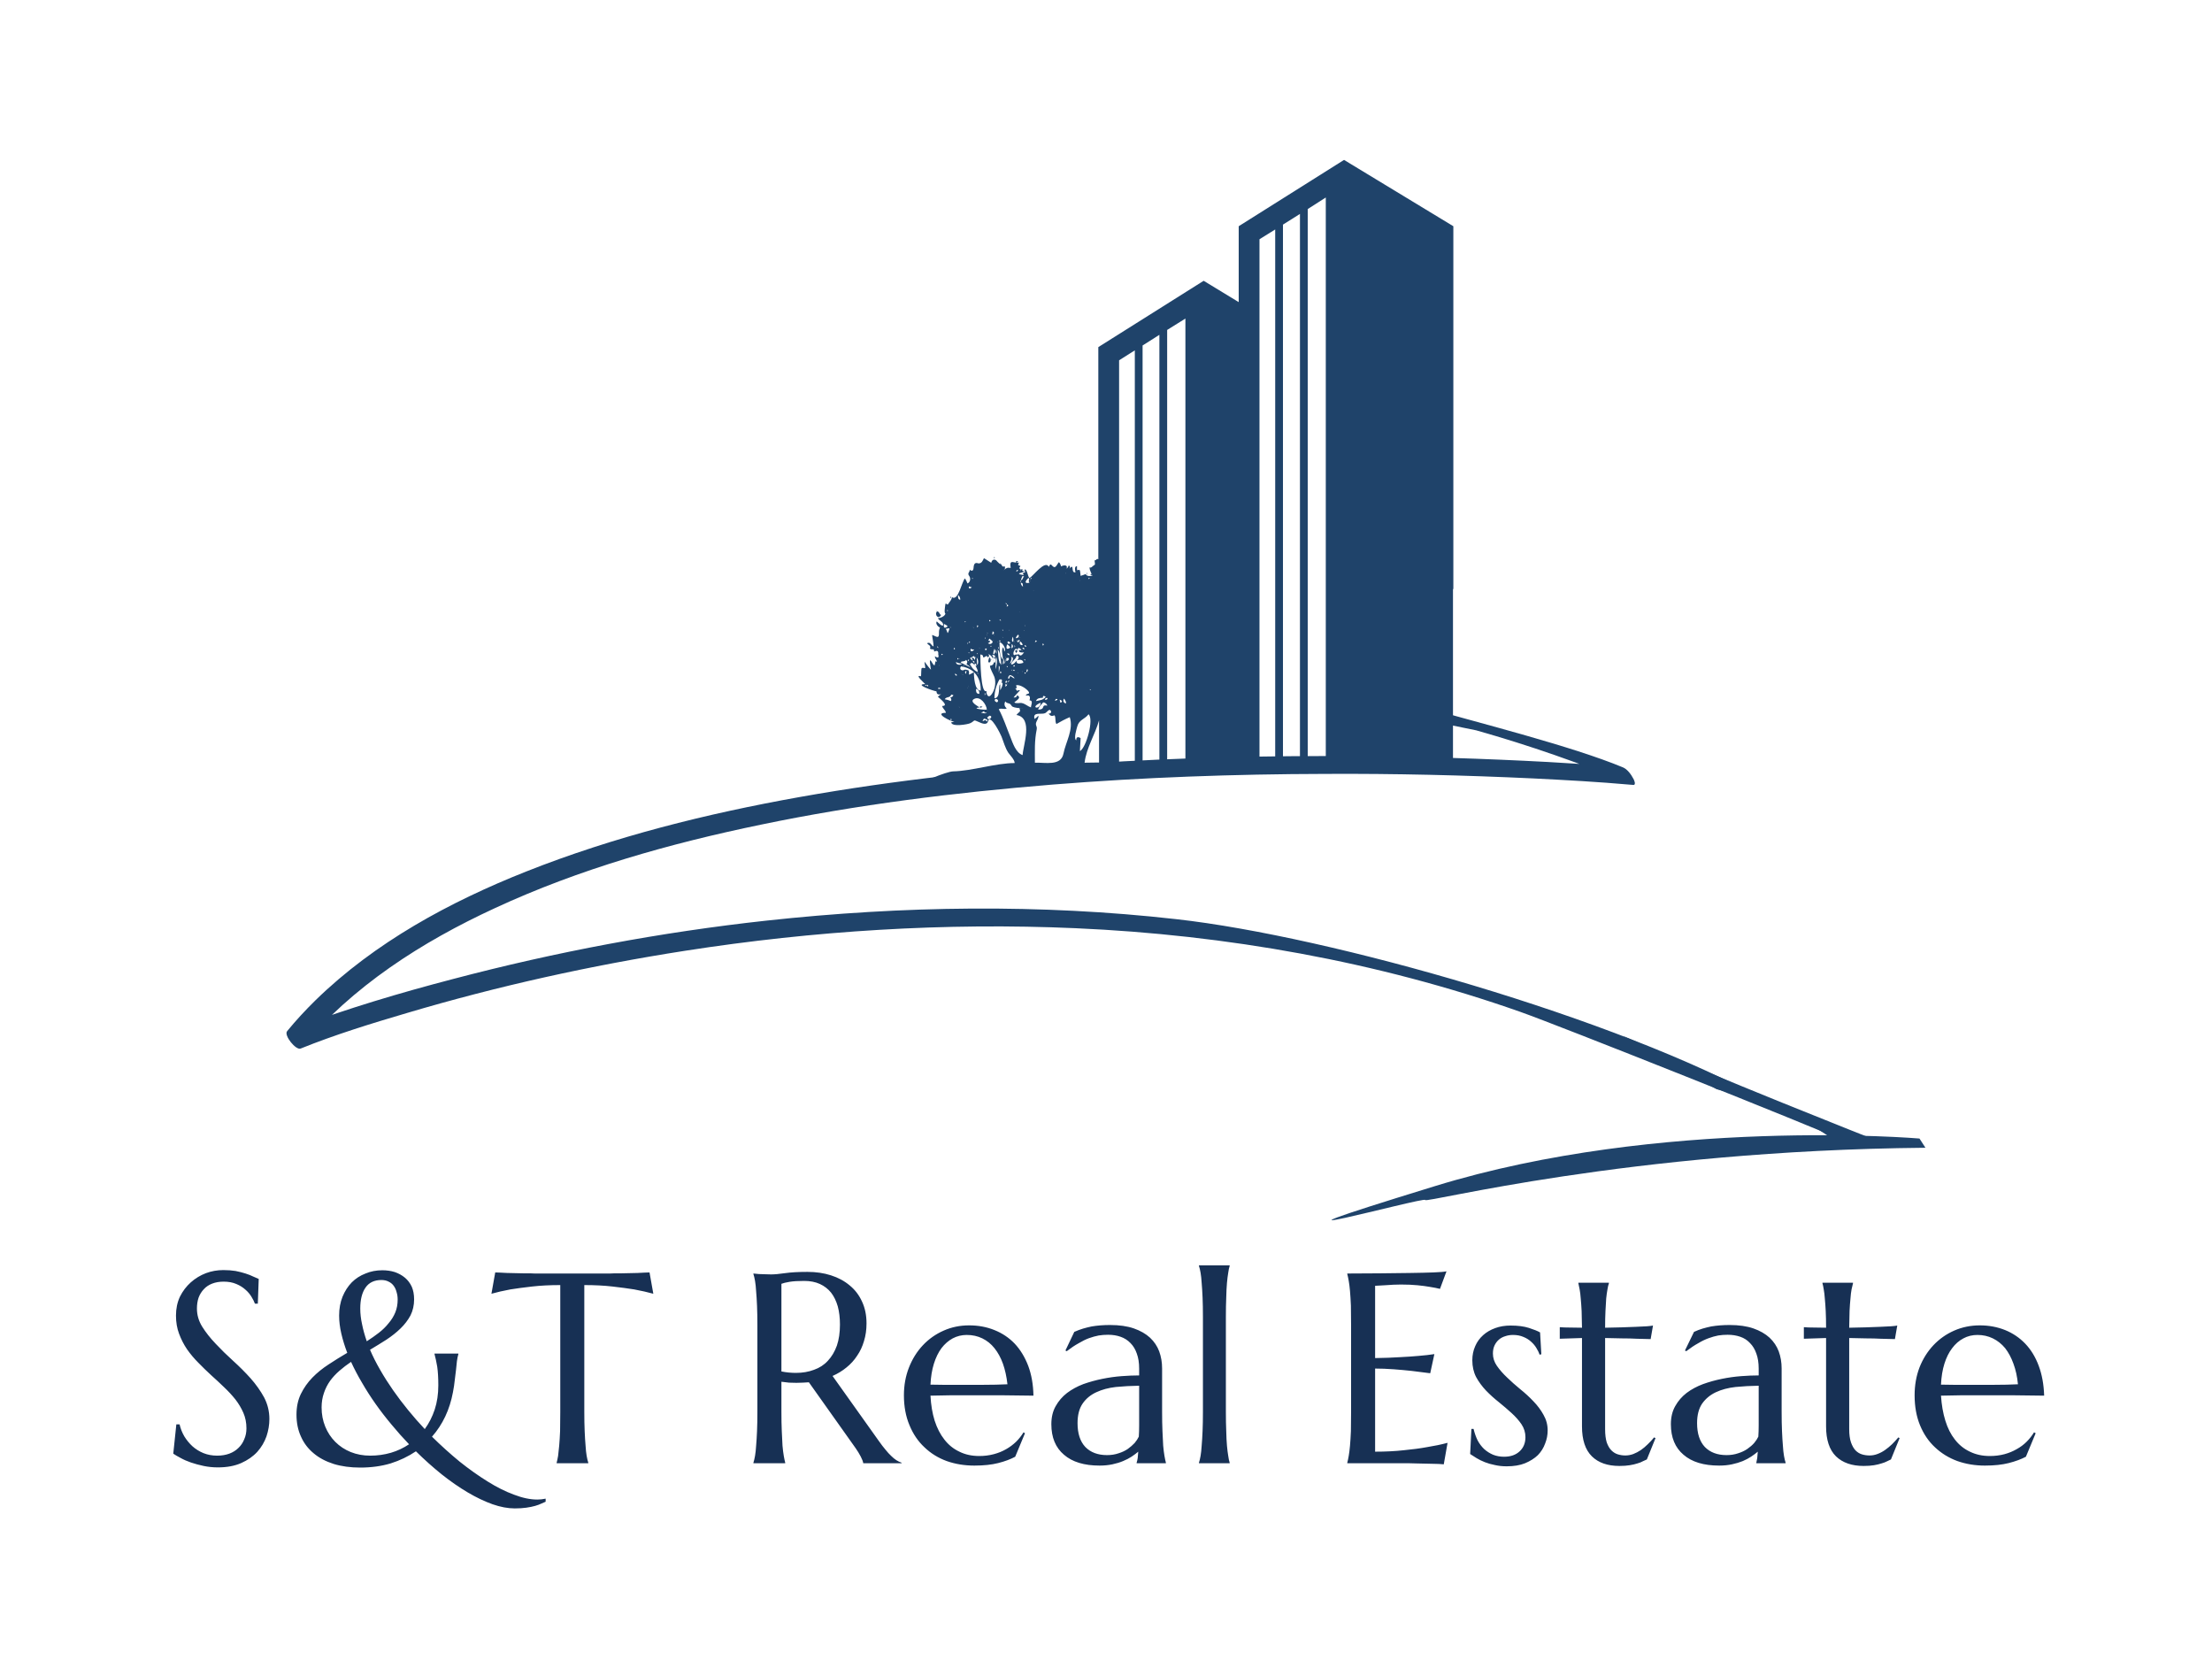 <svg xmlns="http://www.w3.org/2000/svg" version="1.1" xmlns:xlink="http://www.w3.org/1999/xlink" viewBox="0 0 12.243 9.232"><g transform="matrix(1,0,0,1,0.884,7.003)"><rect width="12.243" height="12.243" x="-0.884" y="-8.508" fill="#ffffff"></rect><g clip-path="url(#SvgjsClipPath1002)"><g clip-path="url(#bd12836cc-93a6-4806-8716-b49cba1c2ad03d304668-9e79-4d72-a3b4-a8d5d8b9dda4)"><path d=" M 9.74 -0.702 C 9.74 -0.702 8.308 -0.824 7.056 -0.438 C 5.803 -0.053 7.007 -0.382 7.004 -0.362 C 7.002 -0.341 8.123 -0.636 9.773 -0.651 Z" fill="#1f436a" transform="matrix(1,0,0,1,0,0)" fill-rule="nonzero"></path></g><g clip-path="url(#bd12836cc-93a6-4806-8716-b49cba1c2ad03d304668-9e79-4d72-a3b4-a8d5d8b9dda4)"><path d=" M 4.618 -3.92 C 4.612 -3.909 4.63 -3.917 4.618 -3.92 M 5.249 -3.002 L 5.249 -3.902 C 5.245 -3.909 5.24 -3.917 5.237 -3.925 C 5.219 -3.91 5.19 -3.925 5.201 -3.906 C 5.181 -3.917 5.185 -3.898 5.177 -3.904 C 5.17 -3.898 5.182 -3.879 5.173 -3.876 C 5.166 -3.873 5.152 -3.855 5.149 -3.864 C 5.142 -3.861 5.152 -3.839 5.158 -3.826 C 5.159 -3.826 5.159 -3.825 5.159 -3.823 C 5.16 -3.821 5.161 -3.819 5.161 -3.816 C 5.148 -3.815 5.132 -3.812 5.125 -3.826 C 5.116 -3.822 5.107 -3.819 5.097 -3.816 C 5.093 -3.841 5.098 -3.855 5.079 -3.847 C 5.076 -3.845 5.077 -3.869 5.077 -3.87 C 5.061 -3.87 5.066 -3.844 5.069 -3.836 C 5.04 -3.829 5.065 -3.89 5.035 -3.856 C 5.04 -3.864 5.039 -3.87 5.031 -3.874 C 5.03 -3.867 5.025 -3.86 5.019 -3.856 C 5.029 -3.879 5 -3.876 4.989 -3.868 C 4.987 -3.877 4.983 -3.886 4.977 -3.892 C 4.965 -3.879 4.959 -3.852 4.941 -3.871 C 4.931 -3.882 4.929 -3.883 4.921 -3.866 C 4.901 -3.907 4.833 -3.813 4.814 -3.804 C 4.804 -3.812 4.802 -3.852 4.788 -3.852 C 4.784 -3.833 4.803 -3.843 4.776 -3.83 C 4.779 -3.827 4.781 -3.824 4.782 -3.82 C 4.723 -3.83 4.783 -3.833 4.786 -3.842 C 4.759 -3.842 4.789 -3.862 4.766 -3.85 C 4.757 -3.861 4.754 -3.855 4.764 -3.87 C 4.75 -3.879 4.748 -3.869 4.756 -3.89 C 4.752 -3.889 4.747 -3.888 4.743 -3.889 L 4.742 -3.888 L 4.741 -3.889 C 4.721 -3.891 4.702 -3.905 4.71 -3.86 C 4.689 -3.863 4.685 -3.859 4.67 -3.846 C 4.679 -3.853 4.681 -3.861 4.676 -3.87 C 4.661 -3.859 4.662 -3.882 4.65 -3.886 C 4.663 -3.869 4.639 -3.891 4.636 -3.895 C 4.624 -3.912 4.607 -3.909 4.602 -3.888 C 4.604 -3.888 4.571 -3.908 4.562 -3.914 C 4.555 -3.9 4.55 -3.884 4.531 -3.885 C 4.515 -3.891 4.507 -3.885 4.505 -3.866 C 4.504 -3.844 4.497 -3.839 4.483 -3.85 C 4.485 -3.836 4.468 -3.832 4.48 -3.816 C 4.49 -3.803 4.487 -3.781 4.471 -3.774 C 4.467 -3.784 4.463 -3.793 4.457 -3.802 C 4.44 -3.787 4.42 -3.673 4.385 -3.698 C 4.385 -3.689 4.375 -3.675 4.37 -3.669 C 4.356 -3.647 4.364 -3.662 4.349 -3.662 C 4.347 -3.648 4.34 -3.608 4.349 -3.608 C 4.346 -3.592 4.321 -3.582 4.307 -3.582 C 4.313 -3.569 4.334 -3.563 4.336 -3.548 C 4.339 -3.525 4.302 -3.563 4.301 -3.564 C 4.292 -3.552 4.308 -3.533 4.319 -3.53 C 4.315 -3.522 4.313 -3.513 4.313 -3.504 C 4.315 -3.462 4.298 -3.482 4.275 -3.489 C 4.277 -3.468 4.283 -3.447 4.283 -3.425 C 4.268 -3.432 4.266 -3.453 4.247 -3.443 C 4.255 -3.432 4.271 -3.431 4.263 -3.413 C 4.284 -3.403 4.283 -3.419 4.287 -3.397 C 4.304 -3.405 4.311 -3.4 4.309 -3.382 C 4.314 -3.363 4.308 -3.359 4.291 -3.371 C 4.289 -3.358 4.301 -3.353 4.301 -3.341 C 4.299 -3.341 4.294 -3.341 4.294 -3.345 C 4.293 -3.337 4.291 -3.329 4.289 -3.321 C 4.278 -3.321 4.274 -3.346 4.263 -3.349 C 4.262 -3.339 4.267 -3.302 4.269 -3.297 C 4.26 -3.303 4.233 -3.342 4.233 -3.341 C 4.233 -3.33 4.237 -3.318 4.237 -3.307 C 4.231 -3.301 4.226 -3.312 4.219 -3.305 C 4.213 -3.31 4.216 -3.263 4.213 -3.26 C 4.174 -3.273 4.236 -3.219 4.237 -3.217 C 4.173 -3.217 4.282 -3.179 4.299 -3.177 C 4.3 -3.164 4.305 -3.156 4.325 -3.161 C 4.318 -3.157 4.312 -3.152 4.307 -3.147 C 4.316 -3.138 4.372 -3.096 4.331 -3.096 C 4.332 -3.082 4.351 -3.072 4.351 -3.058 C 4.281 -3.058 4.379 -3.01 4.397 -3.009 C 4.398 -3.01 4.399 -3.01 4.4 -3.01 C 4.4 -3.009 4.399 -3.009 4.397 -3.009 C 4.392 -3.007 4.387 -3.006 4.381 -3.006 C 4.381 -2.978 4.474 -2.994 4.487 -3.001 C 4.514 -3.014 4.499 -3.023 4.534 -3.007 C 4.547 -3.001 4.578 -2.987 4.584 -3.01 C 4.596 -3.058 4.655 -2.938 4.659 -2.927 C 4.671 -2.897 4.679 -2.864 4.697 -2.837 C 4.707 -2.823 4.732 -2.798 4.732 -2.78 C 4.628 -2.78 4.495 -2.736 4.391 -2.734 C 4.356 -2.733 4.193 -2.67 4.17 -2.634 C 4.289 -2.62 4.457 -2.691 4.577 -2.688 C 4.702 -2.684 4.866 -2.728 4.991 -2.726 C 5.077 -2.725 5.163 -2.725 5.249 -2.726 L 5.249 -2.783 C 5.206 -2.784 5.162 -2.782 5.119 -2.782 C 5.129 -2.865 5.177 -2.937 5.199 -3.016 C 5.217 -3.013 5.233 -3.008 5.249 -3.002 M 4.764 -3.848 C 4.77 -3.845 4.764 -3.838 4.764 -3.848 M 4.303 -3.427 C 4.307 -3.425 4.309 -3.421 4.309 -3.417 C 4.304 -3.417 4.304 -3.423 4.303 -3.427 M 4.243 -3.207 C 4.236 -3.207 4.235 -3.209 4.239 -3.213 C 4.242 -3.213 4.243 -3.211 4.243 -3.207 M 4.249 -3.203 L 4.245 -3.213 C 4.254 -3.213 4.256 -3.21 4.249 -3.203 M 4.313 -3.325 C 4.316 -3.314 4.313 -3.315 4.313 -3.325 M 4.315 -3.197 L 4.323 -3.193 C 4.318 -3.187 4.295 -3.192 4.315 -3.197 M 4.327 -3.385 L 4.335 -3.381 C 4.33 -3.376 4.324 -3.377 4.327 -3.385 M 4.375 -3.534 C 4.381 -3.53 4.375 -3.523 4.375 -3.534 M 4.371 -3.526 C 4.372 -3.526 4.365 -3.502 4.361 -3.499 C 4.358 -3.508 4.355 -3.516 4.351 -3.523 L 4.371 -3.526 M 4.359 -3.628 C 4.366 -3.628 4.359 -3.609 4.359 -3.628 M 4.341 -3.55 C 4.348 -3.547 4.358 -3.542 4.361 -3.536 C 4.343 -3.523 4.337 -3.528 4.341 -3.55 M 4.379 -3.018 C 4.375 -3.02 4.374 -3.022 4.377 -3.024 C 4.388 -3.022 4.386 -3.021 4.379 -3.018 M 4.375 -3.143 C 4.382 -3.137 4.383 -3.13 4.379 -3.123 C 4.368 -3.128 4.357 -3.131 4.345 -3.133 C 4.353 -3.149 4.375 -3.139 4.381 -3.159 L 4.393 -3.156 C 4.39 -3.148 4.384 -3.144 4.375 -3.143 M 4.822 -3.804 C 4.833 -3.804 4.819 -3.797 4.818 -3.796 L 4.822 -3.804 M 4.82 -3.786 L 4.814 -3.79 C 4.82 -3.788 4.817 -3.79 4.82 -3.786 M 4.808 -3.804 C 4.82 -3.8 4.803 -3.792 4.814 -3.778 C 4.77 -3.769 4.808 -3.805 4.808 -3.804 M 4.796 -3.283 L 4.8 -3.299 C 4.81 -3.299 4.803 -3.283 4.796 -3.283 M 4.788 -3.544 C 4.794 -3.538 4.788 -3.534 4.788 -3.544 M 4.788 -3.433 C 4.793 -3.432 4.796 -3.429 4.796 -3.423 C 4.789 -3.424 4.786 -3.427 4.788 -3.433 M 4.788 -3.281 C 4.793 -3.282 4.794 -3.28 4.792 -3.275 C 4.786 -3.275 4.785 -3.277 4.788 -3.281 M 4.784 -3.355 C 4.791 -3.355 4.792 -3.352 4.788 -3.347 L 4.784 -3.355 M 4.762 -3.453 C 4.769 -3.45 4.776 -3.441 4.776 -3.433 C 4.762 -3.431 4.757 -3.441 4.762 -3.453 M 4.774 -3.403 C 4.777 -3.397 4.771 -3.397 4.774 -3.403 M 4.766 -3.778 C 4.781 -3.775 4.775 -3.77 4.778 -3.756 C 4.771 -3.761 4.766 -3.769 4.766 -3.778 M 4.78 -3.419 C 4.784 -3.417 4.786 -3.413 4.786 -3.409 C 4.779 -3.411 4.769 -3.414 4.78 -3.419 M 4.782 -3.515 C 4.788 -3.515 4.786 -3.509 4.782 -3.515 M 4.774 -3.814 L 4.784 -3.814 C 4.777 -3.806 4.777 -3.792 4.766 -3.792 C 4.769 -3.8 4.771 -3.807 4.774 -3.814 M 4.764 -3.79 C 4.774 -3.784 4.761 -3.776 4.764 -3.79 M 4.762 -3.614 C 4.758 -3.617 4.761 -3.614 4.758 -3.618 L 4.762 -3.614 M 4.754 -3.461 C 4.769 -3.461 4.753 -3.449 4.748 -3.447 C 4.748 -3.453 4.75 -3.458 4.754 -3.461 M 4.744 -3.451 L 4.746 -3.459 C 4.751 -3.46 4.75 -3.457 4.744 -3.451 M 4.756 -3.475 C 4.763 -3.475 4.759 -3.469 4.756 -3.475 M 4.744 -3.848 C 4.753 -3.85 4.753 -3.847 4.744 -3.84 C 4.74 -3.84 4.74 -3.842 4.744 -3.848 M 4.752 -3.491 C 4.76 -3.48 4.75 -3.471 4.738 -3.471 C 4.741 -3.48 4.745 -3.486 4.752 -3.491 M 4.748 -3.407 L 4.752 -3.417 C 4.761 -3.416 4.767 -3.411 4.77 -3.403 C 4.763 -3.407 4.758 -3.407 4.755 -3.401 C 4.757 -3.39 4.778 -3.391 4.784 -3.393 C 4.777 -3.384 4.766 -3.365 4.754 -3.383 C 4.749 -3.378 4.733 -3.383 4.732 -3.377 C 4.714 -3.377 4.735 -3.429 4.748 -3.407 M 4.744 -3.347 C 4.738 -3.341 4.723 -3.321 4.712 -3.327 C 4.716 -3.346 4.742 -3.355 4.742 -3.375 C 4.76 -3.372 4.756 -3.36 4.746 -3.349 C 4.763 -3.355 4.779 -3.351 4.78 -3.335 C 4.767 -3.33 4.736 -3.324 4.744 -3.347 M 4.776 -3.289 C 4.779 -3.283 4.773 -3.283 4.776 -3.289 M 4.75 -3.281 C 4.753 -3.275 4.747 -3.275 4.75 -3.281 M 4.69 -3.437 C 4.698 -3.433 4.704 -3.427 4.708 -3.419 C 4.688 -3.406 4.682 -3.412 4.69 -3.437 M 4.704 -3.377 C 4.697 -3.377 4.692 -3.381 4.69 -3.387 C 4.699 -3.388 4.703 -3.385 4.704 -3.377 M 4.696 -3.363 C 4.705 -3.357 4.697 -3.345 4.686 -3.345 C 4.686 -3.371 4.683 -3.356 4.696 -3.363 M 4.686 -3.237 C 4.69 -3.231 4.69 -3.226 4.684 -3.223 C 4.679 -3.226 4.68 -3.231 4.686 -3.237 M 4.68 -3.203 L 4.682 -3.219 C 4.693 -3.211 4.691 -3.209 4.68 -3.203 M 4.688 -3.317 C 4.7 -3.317 4.688 -3.302 4.688 -3.317 M 4.69 -3.227 C 4.694 -3.231 4.698 -3.235 4.702 -3.239 C 4.702 -3.233 4.7 -3.229 4.69 -3.227 M 4.69 -3.215 C 4.691 -3.217 4.691 -3.219 4.692 -3.221 C 4.692 -3.215 4.694 -3.219 4.69 -3.215 M 4.696 -3.247 C 4.695 -3.256 4.698 -3.262 4.706 -3.267 C 4.717 -3.265 4.726 -3.259 4.732 -3.249 C 4.719 -3.25 4.719 -3.259 4.706 -3.261 C 4.703 -3.253 4.705 -3.247 4.696 -3.247 M 4.714 -3.299 L 4.72 -3.289 C 4.715 -3.293 4.716 -3.29 4.714 -3.299 M 4.722 -3.297 L 4.734 -3.293 C 4.728 -3.287 4.726 -3.29 4.722 -3.297 M 4.728 -3.321 C 4.733 -3.322 4.734 -3.32 4.732 -3.315 C 4.723 -3.313 4.721 -3.315 4.728 -3.321 M 4.73 -3.433 C 4.735 -3.433 4.725 -3.423 4.73 -3.433 M 4.732 -3.429 C 4.739 -3.426 4.728 -3.413 4.732 -3.429 M 4.732 -3.449 L 4.728 -3.455 C 4.732 -3.452 4.73 -3.455 4.732 -3.449 M 4.722 -3.479 C 4.725 -3.47 4.726 -3.461 4.724 -3.451 C 4.711 -3.451 4.72 -3.476 4.722 -3.479 M 4.716 -3.439 C 4.725 -3.431 4.725 -3.419 4.714 -3.415 L 4.716 -3.439 M 4.712 -3.367 C 4.736 -3.367 4.713 -3.331 4.706 -3.331 C 4.71 -3.343 4.719 -3.357 4.712 -3.367 M 4.708 -3.443 C 4.698 -3.436 4.689 -3.442 4.694 -3.453 C 4.701 -3.453 4.706 -3.449 4.708 -3.443 M 4.7 -3.517 C 4.706 -3.517 4.703 -3.511 4.7 -3.517 M 4.688 -3.646 L 4.69 -3.658 C 4.699 -3.653 4.698 -3.649 4.688 -3.646 M 4.688 -3.658 C 4.683 -3.658 4.683 -3.662 4.682 -3.666 C 4.686 -3.665 4.688 -3.662 4.688 -3.658 M 4.684 -3.361 L 4.68 -3.369 C 4.684 -3.365 4.682 -3.368 4.684 -3.361 M 4.676 -3.331 L 4.68 -3.357 C 4.682 -3.352 4.681 -3.331 4.676 -3.331 M 4.664 -3.519 C 4.671 -3.519 4.664 -3.501 4.664 -3.519 M 4.664 -3.479 C 4.67 -3.47 4.664 -3.472 4.664 -3.479 M 4.674 -3.397 C 4.674 -3.406 4.672 -3.414 4.668 -3.421 C 4.655 -3.404 4.669 -3.371 4.666 -3.351 C 4.645 -3.378 4.65 -3.417 4.648 -3.449 C 4.662 -3.449 4.69 -3.411 4.674 -3.397 M 4.666 -3.327 L 4.67 -3.361 C 4.672 -3.355 4.678 -3.327 4.666 -3.327 M 4.656 -3.568 C 4.652 -3.568 4.649 -3.57 4.648 -3.574 C 4.654 -3.574 4.656 -3.572 4.656 -3.568 M 4.648 -3.459 C 4.652 -3.459 4.654 -3.457 4.654 -3.453 C 4.646 -3.453 4.644 -3.455 4.648 -3.459 M 4.64 -3.421 C 4.648 -3.421 4.642 -3.414 4.64 -3.411 Z M 4.658 -3.323 C 4.654 -3.328 4.651 -3.333 4.648 -3.338 C 4.645 -3.337 4.648 -3.336 4.644 -3.339 L 4.648 -3.339 C 4.64 -3.359 4.642 -3.384 4.638 -3.409 C 4.652 -3.397 4.657 -3.347 4.658 -3.323 M 4.658 -3.279 C 4.652 -3.275 4.65 -3.277 4.652 -3.287 C 4.657 -3.286 4.659 -3.283 4.658 -3.279 M 4.644 -3.282 L 4.644 -3.281 C 4.644 -3.281 4.644 -3.281 4.644 -3.282 L 4.644 -3.317 C 4.655 -3.317 4.645 -3.288 4.644 -3.282 M 4.636 -3.451 C 4.642 -3.451 4.639 -3.445 4.636 -3.451 M 4.628 -3.407 C 4.632 -3.402 4.632 -3.395 4.632 -3.385 C 4.628 -3.39 4.627 -3.397 4.628 -3.407 M 4.626 -3.299 L 4.628 -3.367 C 4.64 -3.354 4.632 -3.313 4.626 -3.299 M 4.62 -3.413 C 4.636 -3.388 4.599 -3.358 4.62 -3.413 M 4.62 -3.363 C 4.613 -3.366 4.608 -3.372 4.608 -3.379 C 4.624 -3.378 4.628 -3.372 4.62 -3.363 M 4.612 -3.463 C 4.616 -3.461 4.613 -3.463 4.616 -3.459 L 4.612 -3.463 M 4.616 -3.489 C 4.622 -3.489 4.619 -3.483 4.616 -3.489 M 4.61 -3.509 C 4.619 -3.505 4.622 -3.497 4.608 -3.491 L 4.61 -3.509 M 4.592 -3.572 C 4.599 -3.57 4.6 -3.567 4.594 -3.564 C 4.591 -3.566 4.59 -3.568 4.592 -3.572 M 4.586 -3.457 L 4.592 -3.469 C 4.599 -3.462 4.614 -3.455 4.609 -3.447 C 4.604 -3.439 4.595 -3.436 4.584 -3.443 C 4.593 -3.447 4.606 -3.457 4.586 -3.457 M 4.6 -3.429 C 4.611 -3.429 4.593 -3.416 4.6 -3.429 M 4.58 -3.503 C 4.586 -3.498 4.58 -3.493 4.58 -3.503 M 4.576 -3.489 C 4.582 -3.489 4.579 -3.483 4.576 -3.489 M 4.568 -3.475 C 4.575 -3.475 4.568 -3.458 4.568 -3.475 M 4.572 -3.415 C 4.579 -3.41 4.58 -3.411 4.574 -3.405 C 4.566 -3.406 4.565 -3.409 4.572 -3.415 M 4.54 -3.415 L 4.534 -3.419 C 4.54 -3.417 4.536 -3.419 4.54 -3.415 M 4.532 -3.365 C 4.528 -3.368 4.53 -3.365 4.528 -3.369 C 4.529 -3.368 4.53 -3.366 4.532 -3.365 M 4.524 -3.542 C 4.536 -3.542 4.527 -3.532 4.524 -3.53 Z M 4.528 -3.387 C 4.526 -3.381 4.524 -3.382 4.522 -3.387 Z M 4.524 -3.323 L 4.522 -3.363 C 4.531 -3.356 4.533 -3.328 4.524 -3.323 M 4.532 -3.271 L 4.522 -3.283 C 4.528 -3.279 4.529 -3.279 4.532 -3.271 M 4.528 -3.285 C 4.517 -3.285 4.494 -3.306 4.489 -3.321 C 4.483 -3.321 4.485 -3.329 4.485 -3.333 L 4.488 -3.325 C 4.488 -3.329 4.489 -3.333 4.494 -3.335 C 4.512 -3.327 4.526 -3.304 4.528 -3.285 M 4.481 -3.445 C 4.479 -3.448 4.478 -3.45 4.479 -3.453 C 4.486 -3.449 4.488 -3.449 4.481 -3.445 M 4.499 -3.345 C 4.508 -3.346 4.511 -3.342 4.508 -3.333 L 4.499 -3.345 M 4.52 -3.317 C 4.513 -3.316 4.51 -3.321 4.51 -3.331 C 4.519 -3.331 4.52 -3.327 4.52 -3.317 M 4.516 -3.368 L 4.51 -3.349 C 4.509 -3.359 4.504 -3.364 4.494 -3.363 C 4.494 -3.358 4.501 -3.352 4.5 -3.347 C 4.494 -3.35 4.489 -3.355 4.485 -3.361 L 4.508 -3.373 C 4.509 -3.366 4.511 -3.362 4.516 -3.368 M 4.501 -3.532 C 4.508 -3.532 4.505 -3.525 4.501 -3.532 M 4.498 -3.804 C 4.508 -3.799 4.49 -3.797 4.498 -3.804 M 4.508 -3.409 C 4.5 -3.395 4.483 -3.395 4.489 -3.413 C 4.494 -3.409 4.501 -3.407 4.508 -3.409 M 4.479 -3.758 L 4.495 -3.752 C 4.482 -3.743 4.476 -3.745 4.479 -3.758 M 4.483 -3.391 C 4.478 -3.388 4.481 -3.385 4.475 -3.391 Z M 4.473 -3.343 C 4.472 -3.348 4.473 -3.351 4.477 -3.353 C 4.484 -3.353 4.475 -3.344 4.473 -3.343 M 4.471 -3.445 C 4.484 -3.445 4.462 -3.435 4.471 -3.445 M 4.457 -3.564 C 4.47 -3.564 4.448 -3.554 4.457 -3.564 M 4.463 -3.351 C 4.471 -3.344 4.472 -3.336 4.465 -3.327 C 4.474 -3.322 4.482 -3.316 4.489 -3.309 C 4.483 -3.312 4.433 -3.334 4.433 -3.339 C 4.443 -3.346 4.456 -3.34 4.463 -3.351 M 4.449 -3.323 C 4.456 -3.317 4.449 -3.313 4.449 -3.323 M 4.419 -3.71 C 4.427 -3.703 4.431 -3.695 4.431 -3.684 C 4.418 -3.684 4.418 -3.7 4.419 -3.71 M 4.427 -3.355 L 4.427 -3.359 C 4.429 -3.356 4.429 -3.359 4.427 -3.355 M 4.415 -3.361 C 4.423 -3.359 4.423 -3.356 4.417 -3.353 C 4.415 -3.355 4.414 -3.358 4.415 -3.361 M 4.395 -3.409 L 4.397 -3.419 C 4.404 -3.413 4.403 -3.41 4.395 -3.409 M 4.411 -3.263 C 4.405 -3.264 4.402 -3.268 4.401 -3.275 C 4.409 -3.271 4.414 -3.271 4.411 -3.263 M 4.407 -3.339 C 4.418 -3.334 4.43 -3.33 4.441 -3.331 C 4.433 -3.32 4.407 -3.322 4.407 -3.339 M 4.423 -3.092 C 4.427 -3.089 4.425 -3.092 4.427 -3.086 C 4.426 -3.088 4.425 -3.09 4.423 -3.092 M 4.437 -3.273 C 4.441 -3.27 4.439 -3.273 4.441 -3.269 L 4.437 -3.273 M 4.445 -3.267 L 4.445 -3.271 C 4.447 -3.267 4.447 -3.27 4.445 -3.267 M 4.463 -3.273 C 4.455 -3.281 4.456 -3.286 4.465 -3.291 L 4.463 -3.273 M 4.469 -3.197 C 4.473 -3.194 4.471 -3.197 4.473 -3.193 C 4.472 -3.194 4.471 -3.195 4.469 -3.197 M 4.475 -3.205 C 4.479 -3.202 4.477 -3.205 4.479 -3.201 L 4.475 -3.205 M 4.479 -3.269 C 4.481 -3.289 4.48 -3.297 4.455 -3.297 C 4.442 -3.287 4.422 -3.298 4.435 -3.315 C 4.508 -3.305 4.546 -3.252 4.544 -3.181 C 4.509 -3.181 4.507 -3.26 4.506 -3.283 C 4.497 -3.277 4.489 -3.273 4.479 -3.269 M 4.536 -3.163 C 4.519 -3.163 4.518 -3.175 4.518 -3.191 C 4.532 -3.186 4.538 -3.177 4.536 -3.163 M 4.538 -3.088 C 4.536 -3.091 4.474 -3.12 4.51 -3.136 C 4.543 -3.151 4.576 -3.104 4.578 -3.076 C 4.56 -3.073 4.489 -3.083 4.538 -3.088 M 4.566 -3.155 L 4.566 -3.167 C 4.574 -3.167 4.568 -3.155 4.566 -3.155 M 4.564 -3.068 C 4.562 -3.06 4.566 -3.057 4.578 -3.06 C 4.57 -3.05 4.555 -3.059 4.546 -3.058 L 4.564 -3.068 M 4.576 -3.01 C 4.572 -3.026 4.563 -3.012 4.554 -3.012 C 4.556 -3.017 4.559 -3.022 4.562 -3.026 C 4.569 -3.025 4.593 -3.019 4.576 -3.01 M 4.58 -3.032 L 4.592 -3.042 C 4.618 -3.042 4.588 -3.007 4.58 -3.032 M 4.58 -3.074 C 4.581 -3.072 4.582 -3.07 4.584 -3.068 C 4.58 -3.072 4.582 -3.068 4.58 -3.074 M 4.604 -3.16 C 4.586 -3.135 4.574 -3.161 4.576 -3.179 C 4.543 -3.159 4.542 -3.359 4.542 -3.381 C 4.555 -3.378 4.555 -3.38 4.558 -3.365 C 4.572 -3.364 4.573 -3.382 4.584 -3.365 C 4.592 -3.37 4.592 -3.376 4.586 -3.383 C 4.597 -3.38 4.608 -3.368 4.613 -3.355 C 4.612 -3.359 4.612 -3.363 4.612 -3.365 C 4.626 -3.361 4.63 -3.35 4.622 -3.335 C 4.619 -3.335 4.618 -3.337 4.616 -3.339 C 4.617 -3.329 4.611 -3.32 4.596 -3.319 C 4.591 -3.311 4.617 -3.266 4.62 -3.256 C 4.63 -3.226 4.623 -3.185 4.604 -3.16 M 4.648 -3.243 L 4.66 -3.243 C 4.663 -3.237 4.662 -3.23 4.658 -3.225 C 4.66 -3.225 4.662 -3.225 4.664 -3.224 C 4.669 -3.214 4.657 -3.191 4.652 -3.183 L 4.652 -3.215 C 4.639 -3.215 4.657 -3.139 4.62 -3.139 C 4.62 -3.175 4.63 -3.212 4.648 -3.243 M 4.634 -3.116 C 4.621 -3.121 4.618 -3.128 4.626 -3.135 C 4.637 -3.135 4.647 -3.124 4.634 -3.116 M 4.776 -2.824 C 4.738 -2.837 4.721 -2.892 4.708 -2.925 C 4.687 -2.976 4.67 -3.03 4.644 -3.078 C 4.659 -3.086 4.673 -3.075 4.688 -3.082 C 4.676 -3.093 4.672 -3.106 4.68 -3.121 C 4.693 -3.105 4.704 -3.117 4.715 -3.097 C 4.72 -3.088 4.741 -3.086 4.757 -3.084 C 4.757 -3.085 4.757 -3.086 4.756 -3.086 C 4.76 -3.085 4.764 -3.084 4.769 -3.083 C 4.772 -3.082 4.775 -3.081 4.777 -3.081 C 4.774 -3.081 4.771 -3.082 4.769 -3.083 C 4.765 -3.084 4.761 -3.084 4.757 -3.084 C 4.77 -3.061 4.754 -3.064 4.742 -3.046 C 4.837 -3.03 4.778 -2.876 4.776 -2.824 M 4.822 -3.088 C 4.804 -3.094 4.791 -3.108 4.772 -3.112 C 4.76 -3.115 4.74 -3.107 4.73 -3.116 C 4.74 -3.126 4.773 -3.141 4.746 -3.155 C 4.74 -3.142 4.739 -3.143 4.726 -3.143 C 4.729 -3.148 4.762 -3.183 4.762 -3.183 C 4.748 -3.184 4.746 -3.18 4.746 -3.178 C 4.747 -3.177 4.746 -3.177 4.746 -3.178 C 4.745 -3.18 4.743 -3.185 4.734 -3.195 C 4.748 -3.186 4.741 -3.206 4.74 -3.211 C 4.763 -3.215 4.795 -3.193 4.808 -3.177 C 4.822 -3.158 4.794 -3.168 4.794 -3.153 C 4.816 -3.159 4.82 -3.145 4.814 -3.127 C 4.837 -3.127 4.822 -3.1 4.822 -3.088 M 5.015 -3.832 C 5.017 -3.829 5.017 -3.832 5.015 -3.828 Z M 5.005 -3.137 C 5.01 -3.131 5.02 -3.116 5.015 -3.11 C 5.002 -3.114 4.998 -3.124 5.005 -3.137 M 4.985 -3.114 L 4.981 -3.131 C 4.993 -3.127 5.001 -3.119 4.985 -3.114 M 4.961 -3.135 C 4.976 -3.135 4.967 -3.126 4.955 -3.125 C 4.955 -3.128 4.958 -3.132 4.961 -3.135 M 4.91 -3.141 C 4.92 -3.136 4.908 -3.13 4.902 -3.129 C 4.898 -3.134 4.901 -3.138 4.91 -3.141 M 4.89 -3.116 C 4.901 -3.115 4.909 -3.108 4.913 -3.098 C 4.874 -3.105 4.907 -3.076 4.862 -3.076 C 4.867 -3.093 4.88 -3.104 4.89 -3.116 M 4.876 -3.114 C 4.874 -3.071 4.811 -3.086 4.876 -3.114 M 4.888 -3.443 C 4.895 -3.436 4.895 -3.432 4.886 -3.431 L 4.888 -3.443 M 4.874 -3.485 C 4.871 -3.488 4.873 -3.486 4.87 -3.489 L 4.874 -3.485 M 4.888 -3.141 C 4.888 -3.156 4.893 -3.152 4.904 -3.147 C 4.888 -3.128 4.877 -3.129 4.85 -3.123 C 4.855 -3.14 4.874 -3.141 4.888 -3.141 M 4.848 -3.459 C 4.858 -3.456 4.856 -3.452 4.844 -3.449 L 4.848 -3.459 M 4.834 -3.736 C 4.838 -3.733 4.836 -3.736 4.838 -3.732 C 4.837 -3.733 4.836 -3.735 4.834 -3.736 M 5.002 -2.832 C 4.988 -2.762 4.902 -2.784 4.844 -2.782 C 4.844 -2.844 4.841 -2.904 4.854 -2.966 C 4.858 -2.988 4.842 -2.987 4.854 -3.012 C 4.856 -3.016 4.868 -3.036 4.862 -3.042 C 4.857 -3.035 4.85 -3.029 4.842 -3.024 C 4.83 -3.066 4.88 -3.047 4.9 -3.056 C 4.911 -3.06 4.926 -3.089 4.934 -3.064 C 4.933 -3.056 4.928 -3.053 4.919 -3.054 C 4.931 -3.041 4.934 -3.038 4.953 -3.044 C 4.961 -3.029 4.954 -3.011 4.963 -2.996 C 4.987 -3.01 5.011 -3.023 5.037 -3.034 C 5.059 -2.965 5.015 -2.898 5.002 -2.832 M 5.143 -3.806 C 5.15 -3.806 5.146 -3.801 5.143 -3.798 C 5.14 -3.8 5.14 -3.803 5.143 -3.806 M 5.093 -3.788 C 5.092 -3.789 5.092 -3.791 5.091 -3.792 C 5.095 -3.789 5.092 -3.79 5.093 -3.788 M 5.093 -2.846 L 5.097 -2.918 C 5.083 -2.927 5.072 -2.925 5.073 -2.906 C 5.057 -2.914 5.075 -2.969 5.078 -2.981 C 5.088 -3.021 5.119 -3.021 5.141 -3.05 C 5.172 -3.024 5.128 -2.864 5.093 -2.846 M 5.147 -3.189 C 5.154 -3.186 5.151 -3.187 5.155 -3.183 C 5.147 -3.185 5.151 -3.183 5.147 -3.189 M 5.153 -3.806 L 5.157 -3.802 C 5.153 -3.805 5.156 -3.802 5.153 -3.806 M 4.744 -3.898 C 4.738 -3.895 4.737 -3.894 4.741 -3.889 L 4.743 -3.889 C 4.748 -3.893 4.756 -3.898 4.744 -3.898 M 4.377 -3.702 L 4.375 -3.694 C 4.383 -3.694 4.381 -3.698 4.377 -3.702 M 5.133 -3.824 L 5.137 -3.818 C 5.134 -3.824 5.137 -3.821 5.133 -3.824 M 5.129 -3.834 C 5.13 -3.83 5.131 -3.828 5.131 -3.824 C 5.134 -3.828 5.133 -3.832 5.129 -3.834 M 4.325 -3.6 C 4.312 -3.604 4.32 -3.614 4.303 -3.62 C 4.285 -3.602 4.311 -3.571 4.325 -3.6 M 4.299 -3.626 C 4.296 -3.619 4.302 -3.62 4.299 -3.626 M 5.153 -3.826 C 5.151 -3.822 5.153 -3.819 5.157 -3.818 C 5.158 -3.821 5.159 -3.822 5.159 -3.823 L 5.158 -3.826 C 5.156 -3.826 5.155 -3.826 5.153 -3.826 M 4.488 -3.325 C 4.488 -3.324 4.489 -3.322 4.489 -3.321 C 4.489 -3.321 4.489 -3.321 4.489 -3.321 L 4.488 -3.325 M 4.554 -3.092 C 4.549 -3.093 4.544 -3.094 4.54 -3.094 C 4.54 -3.081 4.546 -3.087 4.554 -3.092 M 4.652 -3.219 C 4.654 -3.221 4.656 -3.223 4.658 -3.225 C 4.656 -3.224 4.654 -3.222 4.652 -3.219 M 4.648 -3.339 L 4.648 -3.338 C 4.649 -3.339 4.649 -3.339 4.65 -3.339 Z M 4.473 -3.297 L 4.477 -3.291 C 4.475 -3.297 4.478 -3.293 4.473 -3.297 M 4.592 -3.365 C 4.588 -3.357 4.586 -3.348 4.586 -3.339 C 4.601 -3.328 4.604 -3.361 4.592 -3.365 M 4.602 -3.355 C 4.602 -3.348 4.609 -3.355 4.602 -3.355 M 4.613 -3.355 C 4.614 -3.349 4.615 -3.343 4.616 -3.339 C 4.616 -3.344 4.615 -3.35 4.613 -3.355 M 4.738 -3.389 C 4.747 -3.393 4.749 -3.399 4.744 -3.407 L 4.732 -3.399 C 4.737 -3.398 4.739 -3.394 4.738 -3.389" fill="#1f436a" transform="matrix(1,0,0,1,0,0)" fill-rule="nonzero"></path></g><g clip-path="url(#bd12836cc-93a6-4806-8716-b49cba1c2ad03d304668-9e79-4d72-a3b4-a8d5d8b9dda4)"><path d=" M 5.199 -2.688 C 5.235 -2.697 5.272 -2.707 5.31 -2.716 L 5.31 -5.009 L 5.397 -5.064 L 5.397 -2.736 C 5.411 -2.739 5.425 -2.742 5.44 -2.744 L 5.44 -5.091 L 5.533 -5.15 L 5.533 -2.762 C 5.548 -2.765 5.562 -2.767 5.576 -2.769 L 5.576 -5.177 L 5.677 -5.24 L 5.677 -2.785 C 5.806 -2.802 5.943 -2.772 6.087 -2.776 L 6.087 -5.679 L 6.174 -5.733 L 6.174 -2.748 C 6.188 -2.748 6.203 -2.748 6.217 -2.748 L 6.217 -5.76 L 6.311 -5.819 L 6.311 -2.773 C 6.408 -2.771 6.26 -2.774 6.354 -2.771 L 6.354 -5.846 L 6.454 -5.91 L 6.454 -2.773 C 6.676 -2.759 6.911 -2.786 7.158 -2.725 L 7.158 -3.743 L 7.16 -3.743 L 7.16 -5.751 L 6.555 -6.118 L 5.972 -5.751 L 5.972 -5.331 L 5.778 -5.449 L 5.195 -5.082 L 5.195 -3.49 L 5.199 -3.49 Z" fill="#1f436a" transform="matrix(1,0,0,1,0,0)" fill-rule="nonzero"></path></g><g clip-path="url(#bd12836cc-93a6-4806-8716-b49cba1c2ad03d304668-9e79-4d72-a3b4-a8d5d8b9dda4)"><path d=" M 7.287 -2.961 C 7.58 -2.878 7.868 -2.778 8.149 -2.661 L 8.092 -2.758 C 7.955 -2.77 7.819 -2.778 7.682 -2.786 C 7.328 -2.805 6.974 -2.816 6.62 -2.818 C 6.132 -2.822 5.644 -2.81 5.156 -2.779 C 4.616 -2.745 4.076 -2.687 3.542 -2.592 C 3.027 -2.5 2.516 -2.373 2.029 -2.18 C 1.605 -2.012 1.191 -1.788 0.862 -1.467 C 0.807 -1.413 0.754 -1.356 0.705 -1.296 C 0.686 -1.273 0.754 -1.189 0.78 -1.2 C 0.971 -1.277 1.169 -1.338 1.366 -1.396 C 1.871 -1.546 2.387 -1.66 2.907 -1.741 C 3.621 -1.852 4.346 -1.898 5.069 -1.866 C 5.905 -1.829 6.738 -1.682 7.528 -1.404 C 7.739 -1.33 9.148 -0.769 9.351 -0.677 C 9.375 -0.665 8.928 -0.885 8.924 -0.894 C 8.911 -0.917 8.917 -0.899 8.892 -0.91 C 8.073 -1.367 6.479 -1.821 5.627 -1.916 C 4.874 -2.001 4.111 -1.99 3.358 -1.908 C 2.773 -1.844 2.193 -1.735 1.624 -1.585 C 1.329 -1.508 1.036 -1.421 0.751 -1.314 C 0.735 -1.308 0.72 -1.302 0.705 -1.296 L 0.78 -1.2 C 1.066 -1.545 1.452 -1.791 1.855 -1.977 C 2.323 -2.194 2.824 -2.335 3.327 -2.439 C 3.86 -2.55 4.401 -2.617 4.943 -2.661 C 5.444 -2.701 5.947 -2.719 6.451 -2.72 C 6.834 -2.722 7.218 -2.713 7.601 -2.695 C 7.782 -2.686 7.963 -2.676 8.143 -2.66 L 8.156 -2.659 C 8.174 -2.658 8.159 -2.69 8.156 -2.694 C 8.144 -2.717 8.123 -2.746 8.099 -2.756 C 7.818 -2.873 7.302 -3.002 7.009 -3.086 C 6.984 -3.093 6.999 -3.079 7.006 -3.067 C 7.016 -3.047 6.979 -3.026 7.003 -3.019 Z" fill="#1f436a" transform="matrix(1,0,0,1,0,0)" fill-rule="nonzero"></path></g><g clip-path="url(#bd12836cc-93a6-4806-8716-b49cba1c2ad03d304668-9e79-4d72-a3b4-a8d5d8b9dda4)"><path d=" M 8.617 -0.975 C 8.617 -0.975 9.052 -0.87 9.286 -0.677 L 9.506 -0.69 C 9.506 -0.69 8.584 -1.053 8.097 -1.271 Z" fill="#1f436a" transform="matrix(1,0,0,1,0,0)" fill-rule="nonzero"></path></g></g><g><path d=" M 0.543 0.212 L 0.527 0.212 Q 0.521 0.195 0.508 0.174 Q 0.495 0.152 0.474 0.134 Q 0.453 0.115 0.424 0.103 Q 0.394 0.09 0.354 0.09 Q 0.318 0.09 0.29 0.101 Q 0.262 0.112 0.244 0.132 Q 0.225 0.152 0.215 0.179 Q 0.206 0.206 0.206 0.239 Q 0.206 0.292 0.235 0.339 Q 0.265 0.387 0.31 0.434 Q 0.354 0.481 0.406 0.528 Q 0.458 0.575 0.503 0.625 Q 0.548 0.676 0.578 0.731 Q 0.607 0.787 0.607 0.85 Q 0.607 0.898 0.591 0.946 Q 0.574 0.994 0.54 1.032 Q 0.505 1.07 0.451 1.094 Q 0.397 1.118 0.322 1.118 Q 0.281 1.118 0.243 1.11 Q 0.205 1.102 0.173 1.091 Q 0.141 1.08 0.116 1.066 Q 0.091 1.053 0.075 1.042 L 0.092 0.88 L 0.11 0.88 Q 0.118 0.915 0.136 0.946 Q 0.155 0.977 0.181 1.001 Q 0.208 1.025 0.242 1.039 Q 0.277 1.053 0.318 1.053 Q 0.355 1.053 0.385 1.042 Q 0.415 1.031 0.436 1.01 Q 0.457 0.99 0.468 0.962 Q 0.48 0.935 0.48 0.902 Q 0.48 0.855 0.463 0.816 Q 0.446 0.777 0.419 0.742 Q 0.391 0.707 0.356 0.674 Q 0.322 0.641 0.285 0.608 Q 0.248 0.574 0.214 0.539 Q 0.179 0.504 0.151 0.464 Q 0.124 0.424 0.107 0.378 Q 0.09 0.333 0.09 0.278 Q 0.09 0.22 0.112 0.173 Q 0.135 0.127 0.172 0.094 Q 0.209 0.061 0.256 0.043 Q 0.302 0.026 0.352 0.026 Q 0.389 0.026 0.42 0.031 Q 0.45 0.037 0.475 0.045 Q 0.5 0.053 0.518 0.062 Q 0.536 0.07 0.548 0.075 L 0.543 0.212 M 1.623 0.702 Q 1.596 0.847 1.507 0.948 Q 1.582 1.022 1.66 1.086 Q 1.739 1.149 1.815 1.196 Q 1.89 1.243 1.961 1.269 Q 2.031 1.296 2.09 1.296 Q 2.113 1.296 2.136 1.291 L 2.136 1.308 Q 2.128 1.312 2.113 1.318 Q 2.099 1.325 2.078 1.331 Q 2.057 1.337 2.029 1.341 Q 2.001 1.345 1.965 1.345 Q 1.908 1.345 1.842 1.322 Q 1.775 1.298 1.704 1.256 Q 1.633 1.214 1.56 1.156 Q 1.488 1.098 1.418 1.029 Q 1.354 1.072 1.278 1.096 Q 1.201 1.119 1.11 1.119 Q 1.028 1.119 0.963 1.099 Q 0.897 1.078 0.852 1.04 Q 0.806 1.002 0.782 0.948 Q 0.757 0.894 0.757 0.826 Q 0.757 0.762 0.781 0.712 Q 0.806 0.661 0.845 0.621 Q 0.884 0.581 0.935 0.548 Q 0.985 0.515 1.038 0.484 Q 1.017 0.429 1.005 0.377 Q 0.993 0.325 0.993 0.278 Q 0.993 0.22 1.012 0.173 Q 1.031 0.127 1.063 0.094 Q 1.095 0.062 1.139 0.045 Q 1.182 0.027 1.232 0.027 Q 1.269 0.027 1.301 0.037 Q 1.333 0.048 1.357 0.068 Q 1.381 0.088 1.395 0.118 Q 1.408 0.148 1.408 0.188 Q 1.408 0.237 1.388 0.277 Q 1.367 0.316 1.333 0.349 Q 1.299 0.382 1.255 0.411 Q 1.211 0.439 1.164 0.467 Q 1.187 0.521 1.22 0.578 Q 1.252 0.634 1.291 0.69 Q 1.33 0.746 1.375 0.801 Q 1.419 0.855 1.467 0.906 Q 1.502 0.858 1.522 0.798 Q 1.542 0.737 1.542 0.664 Q 1.542 0.603 1.536 0.561 Q 1.529 0.52 1.521 0.491 L 1.521 0.488 L 1.653 0.488 L 1.653 0.491 Q 1.648 0.508 1.645 0.53 Q 1.643 0.552 1.64 0.578 Q 1.637 0.604 1.633 0.635 Q 1.63 0.666 1.623 0.702 M 1.165 1.053 Q 1.225 1.053 1.28 1.037 Q 1.334 1.021 1.38 0.99 Q 1.33 0.938 1.283 0.881 Q 1.236 0.825 1.195 0.767 Q 1.154 0.709 1.12 0.65 Q 1.085 0.591 1.059 0.534 Q 1.025 0.557 0.995 0.583 Q 0.965 0.609 0.943 0.639 Q 0.921 0.67 0.909 0.706 Q 0.896 0.743 0.896 0.786 Q 0.896 0.843 0.916 0.892 Q 0.936 0.941 0.972 0.977 Q 1.008 1.013 1.057 1.033 Q 1.107 1.053 1.165 1.053 M 1.11 0.239 Q 1.11 0.281 1.12 0.326 Q 1.129 0.371 1.146 0.42 Q 1.182 0.397 1.213 0.373 Q 1.244 0.349 1.267 0.32 Q 1.291 0.292 1.304 0.26 Q 1.317 0.228 1.317 0.189 Q 1.317 0.167 1.311 0.148 Q 1.306 0.128 1.295 0.113 Q 1.284 0.098 1.267 0.09 Q 1.25 0.081 1.227 0.081 Q 1.168 0.081 1.139 0.123 Q 1.11 0.165 1.11 0.239 M 2.217 0.109 Q 2.131 0.109 2.061 0.117 Q 1.991 0.125 1.941 0.133 Q 1.882 0.144 1.836 0.157 L 1.857 0.039 Q 1.866 0.04 1.884 0.04 Q 1.901 0.041 1.923 0.042 Q 1.945 0.042 1.968 0.043 Q 1.992 0.043 2.013 0.044 Q 2.035 0.044 2.051 0.044 Q 2.068 0.045 2.075 0.045 L 2.493 0.045 Q 2.5 0.045 2.517 0.044 Q 2.533 0.044 2.555 0.044 Q 2.576 0.043 2.6 0.043 Q 2.624 0.042 2.645 0.042 Q 2.667 0.041 2.684 0.04 Q 2.702 0.04 2.711 0.039 L 2.732 0.157 Q 2.685 0.144 2.626 0.133 Q 2.576 0.125 2.506 0.117 Q 2.437 0.109 2.35 0.109 L 2.35 0.809 Q 2.35 0.871 2.352 0.917 Q 2.354 0.964 2.357 0.998 Q 2.359 1.031 2.363 1.054 Q 2.367 1.077 2.372 1.092 L 2.372 1.095 L 2.197 1.095 L 2.197 1.092 Q 2.201 1.077 2.205 1.054 Q 2.208 1.031 2.211 0.998 Q 2.214 0.964 2.216 0.917 Q 2.217 0.871 2.217 0.809 L 2.217 0.109 M 3.441 0.809 Q 3.441 0.871 3.443 0.917 Q 3.445 0.964 3.447 0.998 Q 3.45 1.031 3.454 1.054 Q 3.458 1.077 3.462 1.092 L 3.462 1.095 L 3.286 1.095 L 3.286 1.092 Q 3.291 1.077 3.295 1.054 Q 3.299 1.031 3.301 0.998 Q 3.304 0.964 3.306 0.918 Q 3.308 0.872 3.308 0.809 L 3.308 0.332 Q 3.308 0.27 3.306 0.223 Q 3.304 0.177 3.301 0.143 Q 3.299 0.109 3.295 0.086 Q 3.291 0.063 3.286 0.048 L 3.286 0.045 L 3.317 0.048 Q 3.331 0.049 3.348 0.049 Q 3.365 0.05 3.384 0.05 Q 3.412 0.05 3.461 0.043 Q 3.51 0.036 3.585 0.036 Q 3.656 0.036 3.715 0.055 Q 3.775 0.074 3.819 0.111 Q 3.863 0.147 3.887 0.2 Q 3.912 0.253 3.912 0.321 Q 3.912 0.374 3.898 0.419 Q 3.885 0.464 3.86 0.5 Q 3.836 0.537 3.801 0.565 Q 3.767 0.593 3.724 0.612 L 3.981 0.973 Q 4 1 4.017 1.02 Q 4.033 1.04 4.048 1.054 Q 4.063 1.069 4.077 1.078 Q 4.091 1.087 4.106 1.092 L 4.106 1.095 L 3.894 1.095 Q 3.892 1.081 3.88 1.058 Q 3.868 1.035 3.852 1.012 L 3.593 0.647 Q 3.576 0.648 3.559 0.649 Q 3.542 0.65 3.524 0.65 Q 3.504 0.65 3.483 0.649 Q 3.462 0.647 3.441 0.644 L 3.441 0.809 M 3.441 0.587 Q 3.461 0.591 3.481 0.593 Q 3.502 0.595 3.521 0.595 Q 3.576 0.595 3.621 0.578 Q 3.667 0.562 3.698 0.528 Q 3.73 0.494 3.748 0.444 Q 3.765 0.394 3.765 0.327 Q 3.765 0.272 3.753 0.227 Q 3.74 0.182 3.716 0.151 Q 3.691 0.12 3.654 0.103 Q 3.617 0.086 3.567 0.086 Q 3.516 0.086 3.486 0.091 Q 3.456 0.096 3.441 0.102 L 3.441 0.587 M 4.509 1.108 Q 4.427 1.108 4.356 1.083 Q 4.285 1.057 4.233 1.007 Q 4.18 0.958 4.15 0.885 Q 4.119 0.812 4.119 0.719 Q 4.119 0.636 4.147 0.565 Q 4.175 0.494 4.224 0.442 Q 4.273 0.39 4.339 0.361 Q 4.404 0.332 4.48 0.332 Q 4.556 0.332 4.62 0.358 Q 4.685 0.384 4.732 0.433 Q 4.779 0.483 4.807 0.556 Q 4.834 0.628 4.836 0.721 Q 4.753 0.72 4.671 0.719 Q 4.588 0.719 4.499 0.719 Q 4.435 0.719 4.374 0.719 Q 4.314 0.72 4.266 0.721 Q 4.27 0.798 4.289 0.859 Q 4.309 0.921 4.343 0.964 Q 4.377 1.008 4.426 1.031 Q 4.474 1.055 4.536 1.055 Q 4.578 1.055 4.616 1.045 Q 4.654 1.035 4.685 1.017 Q 4.715 1 4.74 0.976 Q 4.764 0.952 4.781 0.924 L 4.789 0.929 L 4.735 1.059 Q 4.696 1.08 4.641 1.094 Q 4.586 1.108 4.509 1.108 M 4.411 0.661 Q 4.485 0.661 4.558 0.661 Q 4.632 0.661 4.692 0.658 Q 4.685 0.595 4.667 0.544 Q 4.649 0.494 4.62 0.458 Q 4.592 0.423 4.553 0.404 Q 4.514 0.385 4.467 0.385 Q 4.425 0.385 4.389 0.404 Q 4.354 0.423 4.327 0.458 Q 4.301 0.493 4.285 0.544 Q 4.269 0.595 4.266 0.66 Q 4.299 0.661 4.335 0.661 Q 4.372 0.661 4.411 0.661 M 4.935 0.879 Q 4.935 0.821 4.959 0.779 Q 4.983 0.736 5.022 0.706 Q 5.062 0.676 5.112 0.657 Q 5.163 0.639 5.217 0.628 Q 5.271 0.617 5.324 0.613 Q 5.377 0.609 5.421 0.609 L 5.421 0.571 Q 5.421 0.523 5.408 0.488 Q 5.396 0.453 5.373 0.43 Q 5.35 0.406 5.318 0.395 Q 5.287 0.384 5.249 0.384 Q 5.222 0.384 5.197 0.388 Q 5.171 0.393 5.143 0.403 Q 5.116 0.413 5.086 0.431 Q 5.055 0.448 5.02 0.475 L 5.013 0.471 L 5.062 0.368 Q 5.087 0.357 5.11 0.35 Q 5.134 0.343 5.158 0.338 Q 5.182 0.334 5.207 0.332 Q 5.232 0.33 5.26 0.33 Q 5.337 0.33 5.392 0.349 Q 5.446 0.368 5.481 0.4 Q 5.516 0.433 5.532 0.476 Q 5.548 0.52 5.548 0.57 L 5.548 0.809 Q 5.548 0.871 5.55 0.917 Q 5.552 0.964 5.554 0.998 Q 5.557 1.031 5.561 1.054 Q 5.565 1.077 5.569 1.092 L 5.569 1.095 L 5.407 1.095 L 5.407 1.092 Q 5.411 1.08 5.413 1.066 Q 5.415 1.051 5.416 1.031 Q 5.401 1.044 5.38 1.058 Q 5.359 1.072 5.332 1.083 Q 5.306 1.094 5.273 1.101 Q 5.24 1.108 5.202 1.108 Q 5.074 1.108 5.005 1.048 Q 4.935 0.989 4.935 0.879 M 5.421 0.666 Q 5.354 0.667 5.292 0.673 Q 5.231 0.68 5.184 0.702 Q 5.136 0.724 5.108 0.765 Q 5.08 0.806 5.08 0.873 Q 5.08 0.959 5.123 1.005 Q 5.167 1.05 5.243 1.05 Q 5.278 1.05 5.307 1.04 Q 5.336 1.031 5.358 1.016 Q 5.38 1 5.396 0.983 Q 5.411 0.965 5.419 0.948 Q 5.421 0.92 5.421 0.886 Q 5.421 0.852 5.421 0.809 L 5.421 0.666 M 5.774 0.286 Q 5.774 0.224 5.772 0.178 Q 5.77 0.131 5.767 0.097 Q 5.765 0.064 5.761 0.041 Q 5.757 0.018 5.752 0.003 L 5.752 2.220446049250313e-16 L 5.922 2.220446049250313e-16 L 5.922 0.003 Q 5.917 0.018 5.914 0.041 Q 5.91 0.064 5.907 0.097 Q 5.904 0.131 5.903 0.178 Q 5.901 0.224 5.901 0.286 L 5.901 0.809 Q 5.901 0.871 5.903 0.917 Q 5.904 0.964 5.907 0.998 Q 5.91 1.031 5.914 1.054 Q 5.917 1.077 5.922 1.092 L 5.922 1.095 L 5.752 1.095 L 5.752 1.092 Q 5.757 1.077 5.761 1.054 Q 5.765 1.031 5.767 0.998 Q 5.77 0.964 5.772 0.917 Q 5.774 0.871 5.774 0.809 L 5.774 0.286 M 6.573 0.045 Q 6.664 0.045 6.755 0.044 Q 6.845 0.043 6.921 0.042 Q 6.996 0.041 7.05 0.039 Q 7.103 0.037 7.122 0.033 L 7.086 0.13 Q 7.062 0.124 7.03 0.119 Q 7.002 0.114 6.962 0.11 Q 6.922 0.106 6.87 0.106 Q 6.853 0.106 6.828 0.107 Q 6.803 0.108 6.781 0.11 Q 6.754 0.111 6.727 0.113 L 6.727 0.513 Q 6.803 0.512 6.864 0.508 Q 6.924 0.505 6.967 0.501 Q 7.017 0.497 7.055 0.491 L 7.032 0.597 Q 6.981 0.59 6.929 0.584 Q 6.883 0.579 6.83 0.575 Q 6.776 0.571 6.727 0.571 L 6.727 1.031 Q 6.814 1.031 6.886 1.023 Q 6.959 1.016 7.013 1.006 Q 7.076 0.996 7.128 0.982 L 7.107 1.101 Q 7.098 1.1 7.08 1.099 Q 7.063 1.099 7.041 1.098 Q 7.02 1.097 6.996 1.097 Q 6.972 1.096 6.951 1.096 Q 6.929 1.096 6.913 1.095 Q 6.896 1.095 6.889 1.095 L 6.573 1.095 L 6.573 1.092 Q 6.577 1.077 6.581 1.054 Q 6.585 1.031 6.588 0.998 Q 6.591 0.964 6.593 0.917 Q 6.594 0.871 6.594 0.809 L 6.594 0.332 Q 6.594 0.27 6.593 0.223 Q 6.591 0.177 6.588 0.142 Q 6.585 0.108 6.581 0.086 Q 6.577 0.063 6.573 0.048 L 6.573 0.045 L 6.573 0.045 M 7.647 0.492 L 7.637 0.494 Q 7.632 0.477 7.62 0.458 Q 7.609 0.439 7.591 0.423 Q 7.573 0.406 7.548 0.396 Q 7.523 0.385 7.49 0.385 Q 7.467 0.385 7.447 0.392 Q 7.427 0.398 7.412 0.411 Q 7.397 0.424 7.388 0.443 Q 7.379 0.462 7.379 0.488 Q 7.379 0.524 7.401 0.556 Q 7.424 0.589 7.458 0.621 Q 7.491 0.653 7.53 0.685 Q 7.57 0.717 7.603 0.752 Q 7.637 0.787 7.659 0.827 Q 7.682 0.867 7.682 0.913 Q 7.682 0.951 7.668 0.986 Q 7.655 1.022 7.628 1.05 Q 7.6 1.077 7.557 1.095 Q 7.515 1.112 7.455 1.112 Q 7.42 1.112 7.39 1.105 Q 7.359 1.099 7.334 1.089 Q 7.309 1.079 7.289 1.067 Q 7.269 1.055 7.253 1.044 L 7.26 0.905 L 7.272 0.905 Q 7.28 0.939 7.294 0.968 Q 7.309 0.996 7.33 1.016 Q 7.352 1.036 7.38 1.048 Q 7.408 1.059 7.441 1.059 Q 7.495 1.059 7.527 1.029 Q 7.559 0.999 7.559 0.951 Q 7.559 0.912 7.537 0.879 Q 7.515 0.847 7.482 0.817 Q 7.449 0.787 7.412 0.757 Q 7.374 0.727 7.341 0.693 Q 7.308 0.658 7.286 0.618 Q 7.265 0.577 7.265 0.525 Q 7.265 0.483 7.281 0.447 Q 7.296 0.412 7.325 0.386 Q 7.353 0.361 7.392 0.347 Q 7.43 0.333 7.477 0.333 Q 7.537 0.333 7.578 0.346 Q 7.619 0.359 7.64 0.371 L 7.647 0.492 M 8.112 1.052 Q 8.134 1.052 8.156 1.044 Q 8.177 1.036 8.198 1.022 Q 8.218 1.008 8.236 0.99 Q 8.255 0.972 8.271 0.952 L 8.279 0.956 L 8.231 1.074 Q 8.222 1.078 8.209 1.084 Q 8.197 1.091 8.179 1.096 Q 8.161 1.102 8.136 1.106 Q 8.112 1.11 8.079 1.11 Q 7.981 1.11 7.927 1.057 Q 7.872 1.003 7.872 0.891 L 7.872 0.402 L 7.749 0.406 L 7.749 0.342 Q 7.772 0.344 7.803 0.344 Q 7.835 0.345 7.872 0.345 Q 7.871 0.293 7.87 0.253 Q 7.868 0.213 7.865 0.183 Q 7.863 0.154 7.859 0.133 Q 7.855 0.113 7.852 0.099 L 7.852 0.096 L 8.021 0.096 L 8.021 0.099 Q 8.016 0.113 8.013 0.133 Q 8.009 0.154 8.006 0.183 Q 8.004 0.212 8.002 0.252 Q 8 0.292 8 0.345 Q 8.046 0.344 8.09 0.343 Q 8.134 0.342 8.171 0.34 Q 8.207 0.338 8.232 0.337 Q 8.257 0.335 8.265 0.333 L 8.252 0.408 Q 8.215 0.407 8.174 0.406 Q 8.139 0.404 8.093 0.404 Q 8.048 0.403 8 0.402 L 8 0.906 Q 8 0.951 8.009 0.98 Q 8.019 1.008 8.035 1.024 Q 8.051 1.04 8.071 1.046 Q 8.091 1.052 8.112 1.052 M 8.364 0.879 Q 8.364 0.821 8.388 0.779 Q 8.412 0.736 8.451 0.706 Q 8.491 0.676 8.542 0.657 Q 8.592 0.639 8.646 0.628 Q 8.7 0.617 8.753 0.613 Q 8.806 0.609 8.85 0.609 L 8.85 0.571 Q 8.85 0.523 8.837 0.488 Q 8.825 0.453 8.802 0.43 Q 8.78 0.406 8.748 0.395 Q 8.716 0.384 8.678 0.384 Q 8.651 0.384 8.626 0.388 Q 8.6 0.393 8.573 0.403 Q 8.545 0.413 8.515 0.431 Q 8.484 0.448 8.449 0.475 L 8.442 0.471 L 8.492 0.368 Q 8.516 0.357 8.539 0.35 Q 8.563 0.343 8.587 0.338 Q 8.611 0.334 8.636 0.332 Q 8.662 0.33 8.689 0.33 Q 8.766 0.33 8.821 0.349 Q 8.875 0.368 8.91 0.4 Q 8.945 0.433 8.961 0.476 Q 8.977 0.52 8.977 0.57 L 8.977 0.809 Q 8.977 0.871 8.979 0.917 Q 8.981 0.964 8.984 0.998 Q 8.986 1.031 8.99 1.054 Q 8.994 1.077 8.999 1.092 L 8.999 1.095 L 8.837 1.095 L 8.837 1.092 Q 8.84 1.08 8.842 1.066 Q 8.844 1.051 8.845 1.031 Q 8.83 1.044 8.809 1.058 Q 8.788 1.072 8.762 1.083 Q 8.735 1.094 8.702 1.101 Q 8.67 1.108 8.631 1.108 Q 8.503 1.108 8.434 1.048 Q 8.364 0.989 8.364 0.879 M 8.85 0.666 Q 8.783 0.667 8.722 0.673 Q 8.66 0.68 8.613 0.702 Q 8.566 0.724 8.537 0.765 Q 8.509 0.806 8.509 0.873 Q 8.509 0.959 8.552 1.005 Q 8.596 1.05 8.672 1.05 Q 8.707 1.05 8.736 1.04 Q 8.765 1.031 8.787 1.016 Q 8.81 1 8.825 0.983 Q 8.84 0.965 8.848 0.948 Q 8.85 0.92 8.85 0.886 Q 8.85 0.852 8.85 0.809 L 8.85 0.666 M 9.464 1.052 Q 9.486 1.052 9.507 1.044 Q 9.529 1.036 9.549 1.022 Q 9.569 1.008 9.588 0.99 Q 9.606 0.972 9.623 0.952 L 9.63 0.956 L 9.582 1.074 Q 9.573 1.078 9.561 1.084 Q 9.548 1.091 9.53 1.096 Q 9.512 1.102 9.488 1.106 Q 9.464 1.11 9.431 1.11 Q 9.333 1.11 9.278 1.057 Q 9.223 1.003 9.223 0.891 L 9.223 0.402 L 9.1 0.406 L 9.1 0.342 Q 9.123 0.344 9.155 0.344 Q 9.186 0.345 9.223 0.345 Q 9.223 0.293 9.221 0.253 Q 9.219 0.213 9.216 0.183 Q 9.214 0.154 9.21 0.133 Q 9.207 0.113 9.203 0.099 L 9.203 0.096 L 9.372 0.096 L 9.372 0.099 Q 9.368 0.113 9.364 0.133 Q 9.36 0.154 9.358 0.183 Q 9.355 0.212 9.353 0.252 Q 9.352 0.292 9.351 0.345 Q 9.397 0.344 9.441 0.343 Q 9.486 0.342 9.522 0.34 Q 9.558 0.338 9.583 0.337 Q 9.609 0.335 9.617 0.333 L 9.604 0.408 Q 9.566 0.407 9.525 0.406 Q 9.49 0.404 9.445 0.404 Q 9.399 0.403 9.351 0.402 L 9.351 0.906 Q 9.351 0.951 9.361 0.98 Q 9.371 1.008 9.386 1.024 Q 9.402 1.04 9.422 1.046 Q 9.442 1.052 9.464 1.052 M 10.102 1.108 Q 10.021 1.108 9.95 1.083 Q 9.879 1.057 9.826 1.007 Q 9.773 0.958 9.743 0.885 Q 9.713 0.812 9.713 0.719 Q 9.713 0.636 9.74 0.565 Q 9.768 0.494 9.817 0.442 Q 9.866 0.39 9.932 0.361 Q 9.998 0.332 10.074 0.332 Q 10.149 0.332 10.214 0.358 Q 10.278 0.384 10.325 0.433 Q 10.373 0.483 10.4 0.556 Q 10.427 0.628 10.43 0.721 Q 10.347 0.72 10.264 0.719 Q 10.181 0.719 10.092 0.719 Q 10.028 0.719 9.968 0.719 Q 9.907 0.72 9.859 0.721 Q 9.864 0.798 9.883 0.859 Q 9.902 0.921 9.936 0.964 Q 9.97 1.008 10.019 1.031 Q 10.068 1.055 10.129 1.055 Q 10.172 1.055 10.21 1.045 Q 10.247 1.035 10.278 1.017 Q 10.309 1 10.333 0.976 Q 10.357 0.952 10.374 0.924 L 10.383 0.929 L 10.329 1.059 Q 10.289 1.08 10.234 1.094 Q 10.179 1.108 10.102 1.108 M 10.005 0.661 Q 10.078 0.661 10.152 0.661 Q 10.225 0.661 10.285 0.658 Q 10.279 0.595 10.26 0.544 Q 10.242 0.494 10.214 0.458 Q 10.185 0.423 10.146 0.404 Q 10.107 0.385 10.061 0.385 Q 10.018 0.385 9.983 0.404 Q 9.947 0.423 9.921 0.458 Q 9.894 0.493 9.878 0.544 Q 9.862 0.595 9.859 0.66 Q 9.892 0.661 9.929 0.661 Q 9.965 0.661 10.005 0.661" fill="#173054" fill-rule="nonzero"></path></g><g></g></g><defs><clipPath id="SvgjsClipPath1002"><path d=" M 0.702 -6.118 h 9.071 v 5.868 h -9.071 Z"></path></clipPath><clipPath id="bd12836cc-93a6-4806-8716-b49cba1c2ad03d304668-9e79-4d72-a3b4-a8d5d8b9dda4"><path d=" M 0.673 -6.147 L 9.807 -6.147 L 9.807 0.17 L 0.673 0.17 Z"></path></clipPath></defs></svg>